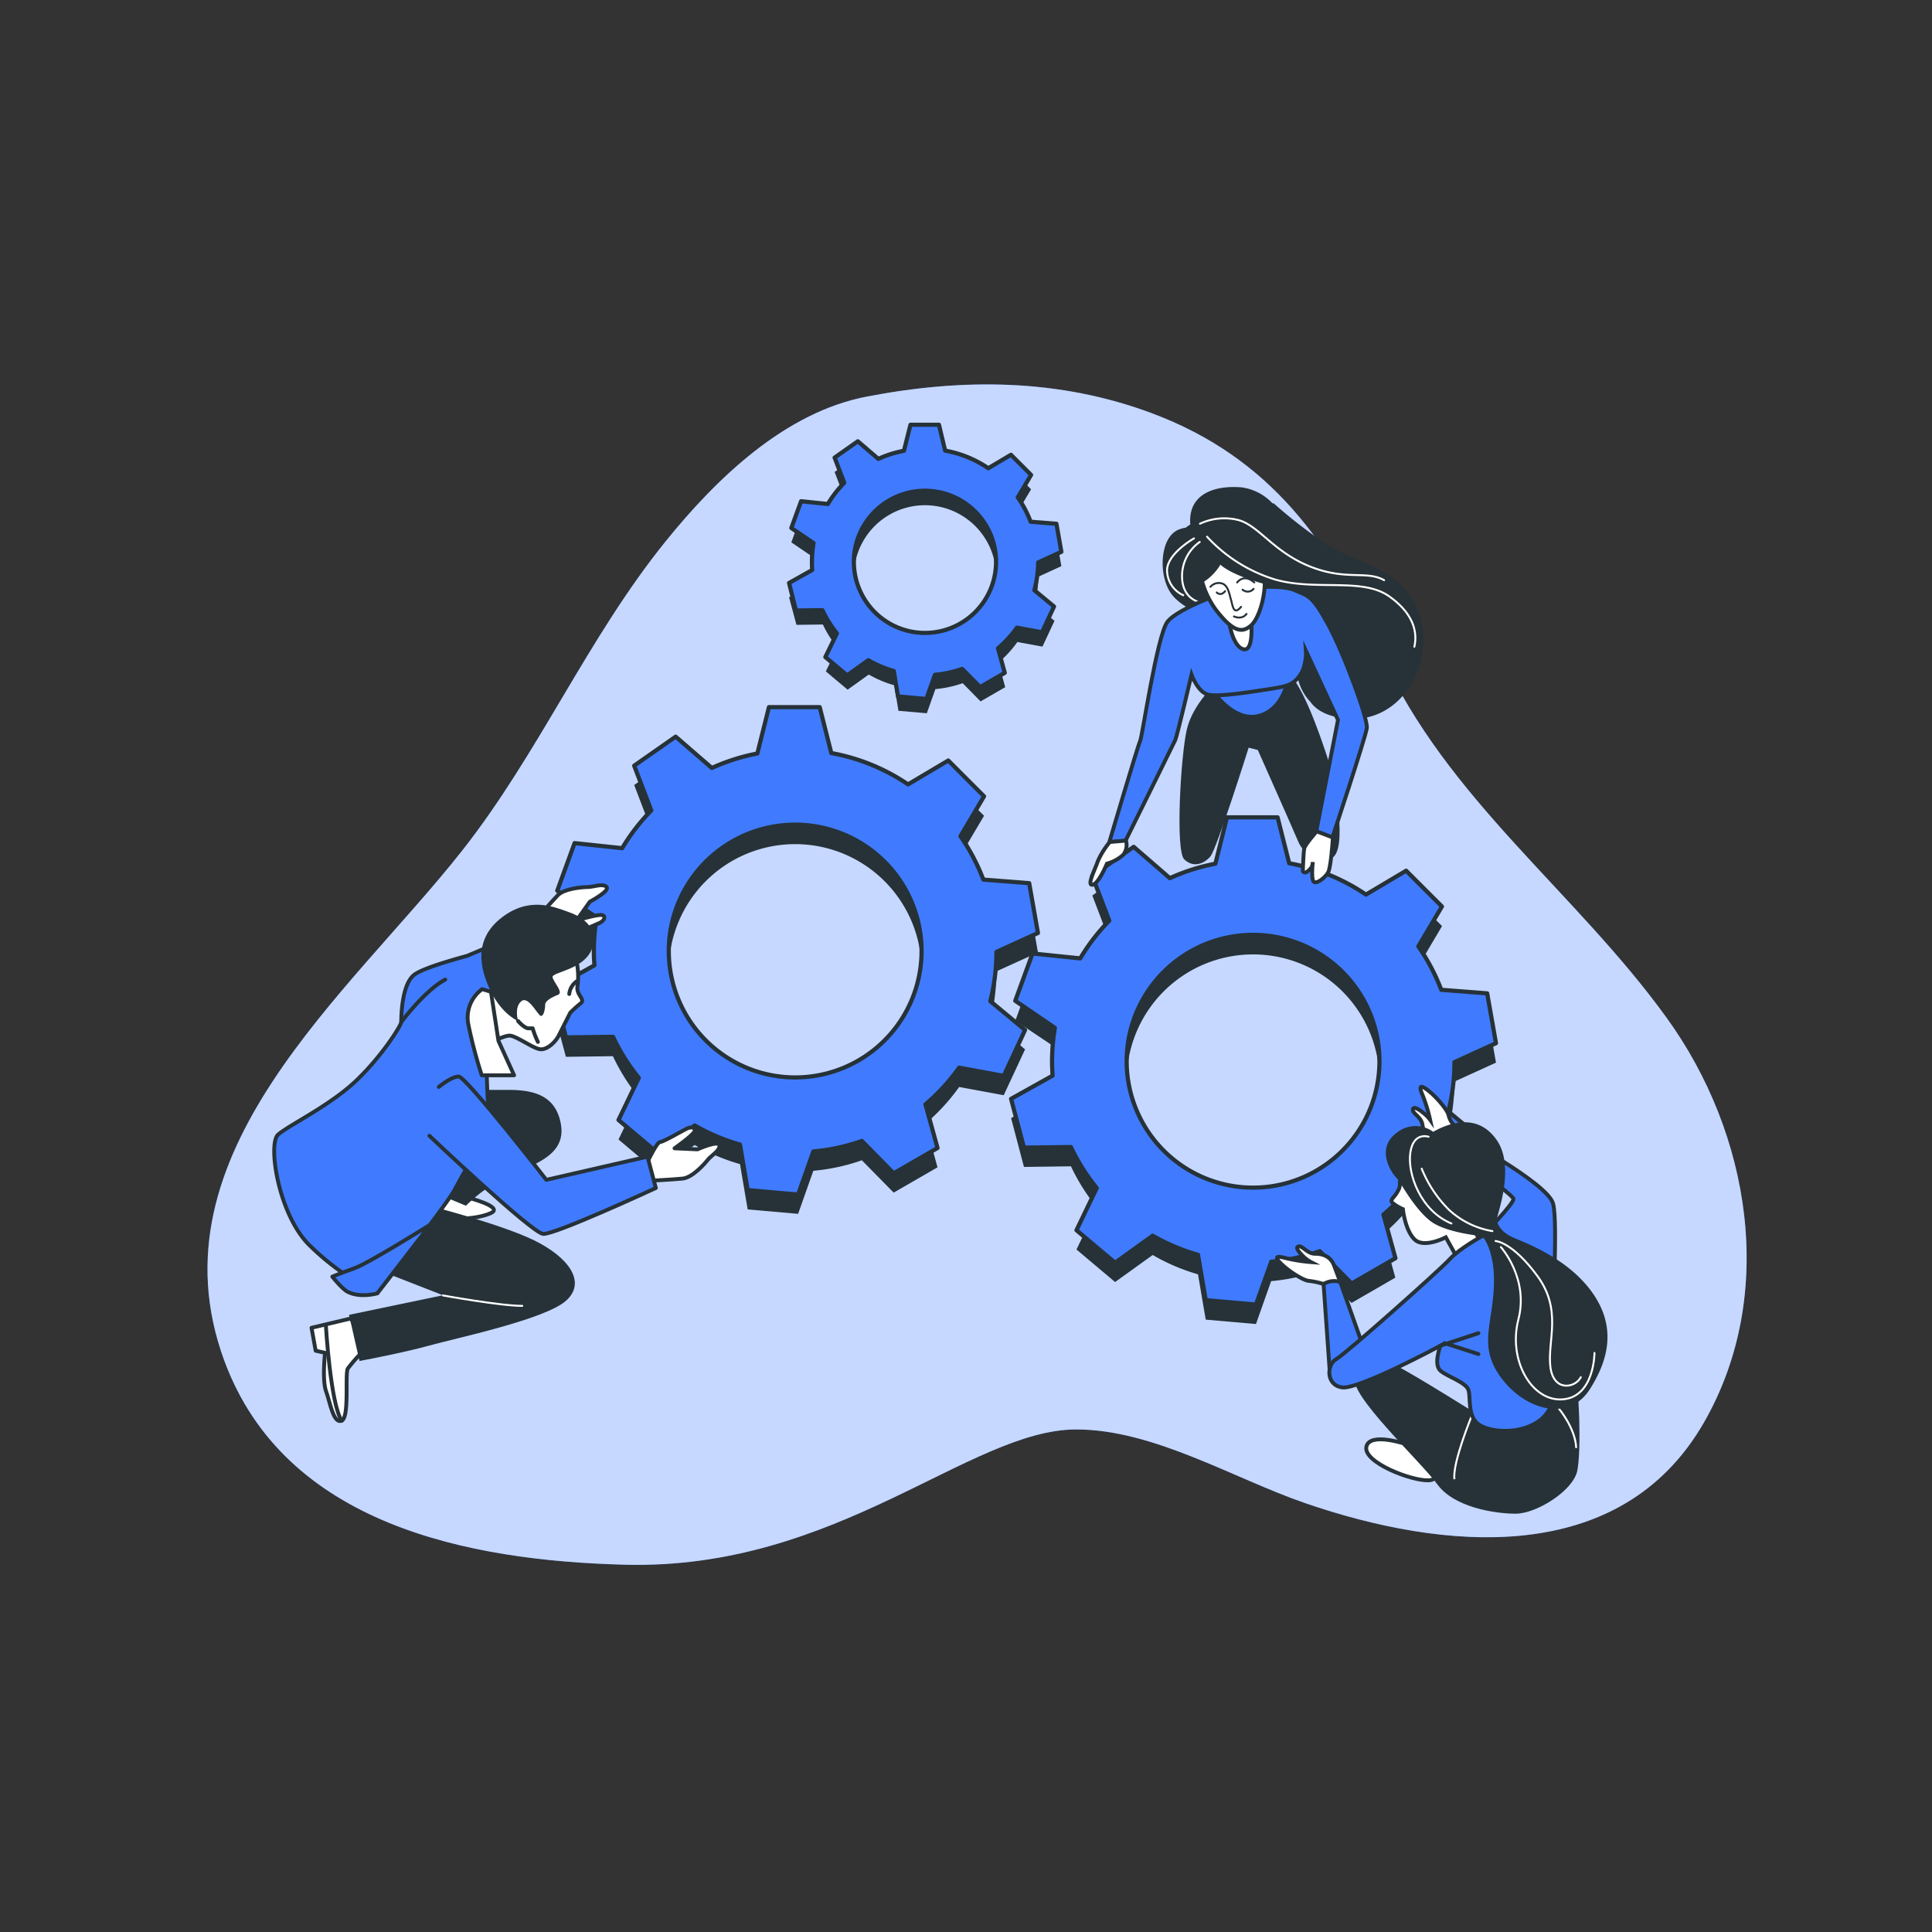 <?xml version="1.0" encoding="UTF-8"?> <svg xmlns="http://www.w3.org/2000/svg" viewBox="0 0 500 500"><rect x="0" y="0" width="500" height="500" fill="#333333" stroke="none"/><g id="freepik--background-simple--inject-64"><path d="M357.5,169.39c16.87,37.34,50.33,61.49,73.81,94C452.94,293.27,460,334.94,441,368.1,419.27,405.93,373.3,401.24,337.76,389c-18.55-6.39-39.17-19.06-59.25-19.06-27.58,0-61.88,36.53-117,35C121.28,403.87,73.64,394.63,58,352c-19.58-53.45,32.4-94.76,61.68-131.95,19.78-25.13,32.39-54.92,52.49-79.83,13.24-16.41,30.92-33.49,52.1-37.57,24.92-4.81,49.84-4.69,73.9,4.32C328.82,118.46,344.51,140.63,357.5,169.39Z" style="fill:#407BFF"></path><path d="M357.5,169.39c16.87,37.34,50.33,61.49,73.81,94C452.94,293.27,460,334.94,441,368.1,419.27,405.93,373.3,401.24,337.76,389c-18.55-6.39-39.17-19.06-59.25-19.06-27.58,0-61.88,36.53-117,35C121.28,403.87,73.64,394.63,58,352c-19.58-53.45,32.4-94.76,61.68-131.95,19.78-25.13,32.39-54.92,52.49-79.83,13.24-16.41,30.92-33.49,52.1-37.57,24.92-4.81,49.84-4.69,73.9,4.32C328.82,118.46,344.51,140.63,357.5,169.39Z" style="fill:#fff;opacity:0.7"></path></g><g id="freepik--Gears--inject-64"><path d="M268.68,149.28l6-2.76-1.28-7.25-6.67-.52a29.33,29.33,0,0,0-3.33-6.32l3.44-5.8-5.21-5.21-5.86,3.47a29.13,29.13,0,0,0-11.17-4.56L243,113.65h-7.37l-1.69,6.72a29.14,29.14,0,0,0-6.63,2.11L222,117.92l-6,4.23,2.49,6.51a30.13,30.13,0,0,0-4.24,5.49l-6.93-.71-2.52,6.92,5.74,3.9a29.16,29.16,0,0,0-.41,4.89c0,.7,0,1.39.08,2.07l-6,3.37,1.91,7.12,6.84-.09a29.38,29.38,0,0,0,3.76,6l-3,6.13,5.65,4.74,5.47-3.92a29.11,29.11,0,0,0,6.59,2.78l1.09,6.6,7.34.64,2.22-6.25a29,29,0,0,0,7.06-1.53l4.63,4.71,6.38-3.68-1.75-6.35a29.56,29.56,0,0,0,4.9-5.34l6.49,1.19,3.11-6.68-5.09-4.19A29.29,29.29,0,0,0,268.68,149.28Zm-10.9-.13a18.4,18.4,0,1,1-18.4-18.4A18.4,18.4,0,0,1,257.78,149.15Z" style="fill:#263238"></path><path d="M268.68,145.56l6-2.75-1.28-7.26-6.67-.52a29,29,0,0,0-3.33-6.31l3.44-5.81-5.21-5.21-5.86,3.48a29,29,0,0,0-11.17-4.56L243,109.93h-7.37l-1.69,6.73a29.12,29.12,0,0,0-6.63,2.1L222,114.21l-6,4.22,2.49,6.52a29.46,29.46,0,0,0-4.24,5.49l-6.93-.72-2.52,6.93,5.74,3.89a29.34,29.34,0,0,0-.41,4.89c0,.7,0,1.39.08,2.08l-6,3.37L206,158l6.84-.09a29.31,29.31,0,0,0,3.76,6l-3,6.14,5.65,4.73,5.47-3.92a28.69,28.69,0,0,0,6.59,2.79l1.09,6.59,7.34.65,2.22-6.25a29,29,0,0,0,7.06-1.53l4.63,4.7,6.38-3.68-1.75-6.35a29.23,29.23,0,0,0,4.9-5.34l6.49,1.2,3.11-6.68-5.09-4.2A29.16,29.16,0,0,0,268.68,145.56Zm-10.9-.13A18.4,18.4,0,1,1,239.38,127,18.4,18.4,0,0,1,257.78,145.43Z" style="fill:#407BFF;stroke:#263238;stroke-linecap:round;stroke-linejoin:round;stroke-width:1.083px"></path><path d="M257.87,251.39l10.75-4.89-2.27-12.9-11.86-.93a51.93,51.93,0,0,0-5.93-11.23l6.11-10.32-9.26-9.26L235,208a51.78,51.78,0,0,0-19.86-8.1l-3-11.89H199l-3,12a51.7,51.7,0,0,0-11.78,3.74l-9.36-8.1-10.73,7.51,4.42,11.59A52.17,52.17,0,0,0,161,224.5l-12.33-1.27-4.48,12.31,10.21,6.93a51.94,51.94,0,0,0-.74,8.7c0,1.24.06,2.46.15,3.68l-10.75,6,3.39,12.65,12.17-.16A51.94,51.94,0,0,0,165.32,284l-5.25,10.9,10,8.42,9.72-7a52.36,52.36,0,0,0,11.72,4.95L193.5,313l13.05,1.14L210.49,303a51.87,51.87,0,0,0,12.56-2.72l8.23,8.37,11.35-6.55-3.12-11.29a52.09,52.09,0,0,0,8.72-9.5l11.53,2.13,5.53-11.87-9-7.47A51.56,51.56,0,0,0,257.87,251.39Zm-19.37-.22a32.71,32.71,0,1,1-32.71-32.71A32.72,32.72,0,0,1,238.5,251.17Z" style="fill:#263238"></path><path d="M257.87,246.36l10.75-4.9-2.27-12.9-11.86-.92a51.93,51.93,0,0,0-5.93-11.23l6.11-10.32-9.26-9.27L235,203a51.8,51.8,0,0,0-19.86-8.11l-3-11.88H199l-3,12a51.7,51.7,0,0,0-11.78,3.74l-9.36-8.1-10.73,7.51,4.42,11.59a52.17,52.17,0,0,0-7.53,9.76L148.7,218.2l-4.48,12.31,10.21,6.93a51.91,51.91,0,0,0-.74,8.69c0,1.24.06,2.47.15,3.69l-10.75,6,3.39,12.66,12.17-.16a51.6,51.6,0,0,0,6.67,10.62l-5.25,10.91,10,8.42,9.72-7a51.87,51.87,0,0,0,11.72,4.94L193.5,308l13.05,1.15L210.49,298a51.87,51.87,0,0,0,12.56-2.72l8.23,8.37,11.35-6.55-3.12-11.29a52.09,52.09,0,0,0,8.72-9.5l11.53,2.13,5.53-11.88-9-7.46A51.56,51.56,0,0,0,257.87,246.36Zm-19.37-.23a32.71,32.71,0,1,1-32.71-32.71A32.71,32.71,0,0,1,238.5,246.13Z" style="fill:#407BFF;stroke:#263238;stroke-linecap:round;stroke-linejoin:round;stroke-width:1.083px"></path><path d="M376.41,279.91l10.75-4.9-2.28-12.9L373,261.19A52.41,52.41,0,0,0,367.09,250l6.11-10.33-9.26-9.26-10.4,6.18a51.84,51.84,0,0,0-19.87-8.11l-3-11.88h-13.1l-3,12a51.54,51.54,0,0,0-11.78,3.74l-9.37-8.11-10.73,7.52,4.42,11.59a52.54,52.54,0,0,0-7.52,9.76l-12.34-1.27-4.48,12.31L273,271a53,53,0,0,0-.73,8.69c0,1.24.06,2.47.14,3.68l-10.74,6L265,302l12.16-.16a52.07,52.07,0,0,0,6.68,10.62l-5.25,10.91,10,8.42,9.73-7a51.26,51.26,0,0,0,11.72,5l2,11.73,13,1.14,3.93-11.1a52.13,52.13,0,0,0,12.56-2.72l8.24,8.36,11.34-6.55-3.11-11.28a52.45,52.45,0,0,0,8.72-9.5L378.29,312l5.54-11.87-9-7.47A52.38,52.38,0,0,0,376.41,279.91ZM357,279.68A32.71,32.71,0,1,1,324.32,247,32.7,32.7,0,0,1,357,279.68Z" style="fill:#263238"></path><path d="M376.41,274.88l10.75-4.9-2.28-12.9L373,256.16a52.48,52.48,0,0,0-5.94-11.24l6.11-10.32-9.26-9.26-10.4,6.18a51.84,51.84,0,0,0-19.87-8.11l-3-11.88h-13.1l-3,12a51.54,51.54,0,0,0-11.78,3.74l-9.37-8.11-10.73,7.52,4.42,11.59a52.21,52.21,0,0,0-7.52,9.76l-12.34-1.27L262.75,259,273,266a53.1,53.1,0,0,0-.73,8.7c0,1.24.06,2.46.14,3.68l-10.74,6L265,297l12.16-.15a52.34,52.34,0,0,0,6.68,10.62l-5.25,10.91,10,8.42,9.73-7a52.16,52.16,0,0,0,11.72,4.95l2,11.73,13,1.14L329,326.52a51.66,51.66,0,0,0,12.56-2.72l8.24,8.37,11.34-6.55-3.11-11.28a52.78,52.78,0,0,0,8.72-9.5L378.29,307l5.54-11.87-9-7.47A52.44,52.44,0,0,0,376.41,274.88ZM357,274.65a32.71,32.71,0,1,1-32.71-32.71A32.7,32.7,0,0,1,357,274.65Z" style="fill:#407BFF;stroke:#263238;stroke-linecap:round;stroke-linejoin:round;stroke-width:1.083px"></path></g><g id="freepik--character-3--inject-64"><path d="M362.26,305.87a3.53,3.53,0,0,1-.54,2.43c-.81,1.62-2.16,2.16-1.35,3a11.12,11.12,0,0,0,2.7,1.62s.54,5.4,3,7.83,8.1-.54,8.1-.54l2.7,4.86,6.48-3.78s-1.62-1.62-3.51-7.29-4.86-9.72-10.53-10.26S362.26,305.87,362.26,305.87Z" style="fill:#fff;stroke:#263238;stroke-miterlimit:10"></path><path d="M346.86,331.79l-1.62-4.32c-.81-2.16-2.7-3-4.86-3s-3.24-2.16-4.32-1.89.54,1.89,1.35,2.7a8.32,8.32,0,0,0,1.89,1.35,41.88,41.88,0,0,1-6.75-1.08c-3-.81-2.43.27-.27,2.16s5.4,3.78,6.48,3.78a21.14,21.14,0,0,1,3.78.81L344,335Z" style="fill:#fff;stroke:#263238;stroke-miterlimit:10"></path><path d="M376.27,296.54l-4.5-1c-2.26-.49-3.33-2.25-3.63-4.39s-2.6-2.9-2.49-4,2,.26,2.87,1a8.54,8.54,0,0,1,1.6,1.68,41.7,41.7,0,0,0-2-6.53c-1.23-2.83-.08-2.44,2.1-.57s4.5,4.81,4.66,5.87a5.94,5.94,0,0,0,1.14,2.3l1.8,2.25Z" style="fill:#fff;stroke:#263238;stroke-miterlimit:10"></path><path d="M344.16,355.28l-1.62-22.95a5.09,5.09,0,0,1,4.32-.54l7,19.71S348.48,359.06,344.16,355.28Z" style="fill:#407BFF;stroke:#263238;stroke-miterlimit:10"></path><path d="M364.42,373.91s-10-3.51-10.81.54,11.89,8.92,16.21,8.65S370.09,376.08,364.42,373.91Z" style="fill:#fff;stroke:#263238;stroke-miterlimit:10"></path><path d="M382,365.81s-15.93-10-20.25-12.15-9.19-1.62-11.08,2.7,17,21.88,21.34,27.82,14.85,7.56,20.25,7.56,14.85-5.94,15.93-11.07.54-22.42-.81-27-4.59-7.56-8.37-3.24S385.75,366.08,382,365.81Z" style="fill:#263238"></path><path d="M380.94,366.27s-5.12,12.41-4.53,16.55" style="fill:none;stroke:#fff;stroke-miterlimit:10;stroke-width:0.5px"></path><path d="M403.4,364.5s4.33,5.12,4.52,10.24" style="fill:none;stroke:#fff;stroke-miterlimit:10;stroke-width:0.5px"></path><path d="M383.59,319.91s-5.94,3.24-8.37,5.94-27,24.57-29.44,25.92-2.7,6.75,1.62,7.29,25.39-10.8,25.39-10.8-1.89,4.86,0,6.48,6.75,3,7.29,5.13-.27,6.48,2.43,8.64,11.07,3,16.2-1.08,4.86-13.77,3.78-20.25.81-30.24-.54-35.64-25.65-18.36-25.65-18.36l-1.08,4.05s16.2,11.88,16.47,13S383.59,319.91,383.59,319.91Z" style="fill:#407BFF;stroke:#263238;stroke-miterlimit:10"></path><line x1="372.79" y1="348.26" x2="382.61" y2="345.03" style="fill:none;stroke:#263238;stroke-linecap:round;stroke-miterlimit:10"></line><line x1="373.86" y1="347.6" x2="382.61" y2="350.43" style="fill:none;stroke:#263238;stroke-linecap:round;stroke-miterlimit:10"></line><path d="M370.9,292.91a7.71,7.71,0,0,0-9.45.27c-5.13,3.78-1.89,9.45-.54,11.07l1.35,1.62s4.05,7.29,8.1,10.26,13.23,3.78,13.23,3.78,3.51,3.51,3,13.5-4.05,15.39,2.16,23.49S406,368,411.4,359.6s6.75-17,.27-25.65-17.28-12.42-20.25-13.77-4.05-3.51-4.05-4.59,4.86-13.5,0-20.52S375.22,290.47,370.9,292.91Z" style="fill:#263238"></path><path d="M369.72,294.19s-3.94-1.38-4.73,4.13,2.67,15.05,10.64,18.32" style="fill:none;stroke:#fff;stroke-linecap:round;stroke-miterlimit:10;stroke-width:0.5px"></path><path d="M367.94,302.46A31.75,31.75,0,0,0,375,313.1a21.93,21.93,0,0,0,11.23,5.51" style="fill:none;stroke:#fff;stroke-linecap:round;stroke-miterlimit:10;stroke-width:0.5px"></path><path d="M388.43,322.75s7.28,8.07,4.53,18.71,3.54,21.46,11.62,20.68,8.07-12,8.07-12" style="fill:none;stroke:#fff;stroke-linecap:round;stroke-miterlimit:10;stroke-width:0.5px"></path><path d="M387.05,321.17s4.33.2,10.83,9.06,2.56,16.74,3.35,23.44,6.5,5.51,7.88,2.75" style="fill:none;stroke:#fff;stroke-linecap:round;stroke-miterlimit:10;stroke-width:0.5px"></path></g><g id="freepik--character-2--inject-64"><path d="M363.85,152.79c-5.29-6.49-14.43-7.76-21.22-12.38a129.64,129.64,0,0,1-13-10.15l-.31,0a13.39,13.39,0,0,0-8-4.13c-7-.59-13.89,1.68-13.28,9.6-.4.26-.79.53-1.19.84a7.29,7.29,0,0,0-1.9.53c-4.89,2.06-5.27,12.2-1.62,16.84,1.94,2.46,5.74,4.54,9.23,5.7l0,.11s.3,1,10.45,2,13.12,5,12.66,9.87a12.76,12.76,0,0,0,3.44,10c1.23,1.73,3.23,3.09,6.44,3.88C364.12,190,375,166.44,363.85,152.79Z" style="fill:#263238"></path><path d="M312.38,138.9A39.69,39.69,0,0,0,330.06,150c10.74,3,22.51-.62,29.52,4.37s7.11,10.13,6.45,13" style="fill:none;stroke:#fff;stroke-linecap:round;stroke-miterlimit:10;stroke-width:0.5px"></path><path d="M310.55,135.54a14.93,14.93,0,0,1,9.75-1c5.39,1.3,9.07,8.15,18.56,12s14.67,1,19.35,3.61" style="fill:none;stroke:#fff;stroke-linecap:round;stroke-miterlimit:10;stroke-width:0.5px"></path><path d="M310.49,140.26a10.83,10.83,0,0,0-4.58,8.83c0,5.91,4.49,6.73,4.49,6.73" style="fill:none;stroke:#fff;stroke-linecap:round;stroke-miterlimit:10;stroke-width:0.5px"></path><path d="M309,139.34s-7.49,4.21-6.94,8.79a7.12,7.12,0,0,0,4.16,5.91" style="fill:none;stroke:#fff;stroke-linecap:round;stroke-miterlimit:10;stroke-width:0.5px"></path><path d="M315,176.55s-6.3,5.52-7.86,12.27-3,31.35-.65,33.59,5.06,1.17,6.72-.71,9.94-28.21,9.94-28.21l2.37.61S335,215.4,336,217.84s4.89,6.39,8.77,4.17,1-19-1-25.22-7.25-21.63-11.41-23.27S317.05,173.29,315,176.55Z" style="fill:#263238"></path><path d="M314,179s5.09,7.66,11.39,6.36,8.08-8.73,7.83-10.32S314,179,314,179Z" style="fill:#407BFF;stroke:#263238;stroke-miterlimit:10"></path><path d="M319,152.5s-14.22,4.8-16.9,8.47-6.47,29.62-7,30.67-8,26.27-8,26.27l4.18-.32s12.38-25,12.87-26.06,4.21-16.91,4.21-16.91,1.69,4.62,4.38,5.18,10-.58,15.07-1.36,6.67-1,8.55-3.6,1.61-6.43,1.61-6.43l8.3,17.9-5.62,28.84,4.16,1.63s8.64-26.05,8.93-28.38-5.9-19.24-10-26.74-5-7.35-8.88-9S319,152.5,319,152.5Z" style="fill:#407BFF;stroke:#263238;stroke-miterlimit:10"></path><path d="M317.9,159.83s.81,7.35,3.86,8.18,1.95-8.43,1.95-8.43Z" style="fill:#fff;stroke:#263238;stroke-miterlimit:10"></path><path d="M315.73,145.29a12.88,12.88,0,0,1-4.67,5,22.83,22.83,0,0,0,3.58,7.49c4.48,5.81,6.8,6.1,9.1,4.12,1.94-1.68,3.58-6.82,3.58-11.25C317.39,147.89,315.73,145.29,315.73,145.29Z" style="fill:#fff;stroke:#263238;stroke-miterlimit:10"></path><path d="M313.26,151.87a2.84,2.84,0,0,1,2.74-.93c1.82.32,2.11,2.71,2.56,4.19s.63,4.31,2.63,1.92" style="fill:none;stroke:#263238;stroke-linecap:round;stroke-linejoin:round;stroke-width:0.5px"></path><path d="M320.17,150.74s1.68-2.42,4.44,0" style="fill:none;stroke:#263238;stroke-linecap:round;stroke-linejoin:round;stroke-width:0.5px"></path><path d="M319.34,159.53s2,1,3.26-.65" style="fill:none;stroke:#263238;stroke-linecap:round;stroke-linejoin:round;stroke-width:0.5px"></path><path d="M314.89,153.33s1,1.1,2.16-.33" style="fill:none;stroke:#263238;stroke-linecap:round;stroke-linejoin:round;stroke-width:0.5px"></path><path d="M321.58,152.61a2,2,0,0,0,2.85-.21" style="fill:none;stroke:#263238;stroke-linecap:round;stroke-linejoin:round;stroke-width:0.5px"></path><path d="M287.22,217.91a20.82,20.82,0,0,0-3.12,5c-.66,2.05-2.93,6.31-1.34,6.06s3.71-5.45,3.71-5.45a10.41,10.41,0,0,0,4.2-2.28,4.12,4.12,0,0,0,.73-3.69Z" style="fill:#fff;stroke:#263238;stroke-miterlimit:10"></path><path d="M340.77,215.15s-3,3.4-3.22,4.4-.38,5.91-.38,5.91.46.9,1.58-.25a2.69,2.69,0,0,0,1-2.1s-.41,3.64.1,4.86,3.13-.81,3.88-2.22,1.22-9,1.22-9Z" style="fill:#fff;stroke:#263238;stroke-miterlimit:10"></path></g><g id="freepik--character-1--inject-64"><path d="M120.85,309.88s9.72,2.43,6.21,4.05-10.26,1.89-14,.81-4.32-5.13-1.35-5.67S120.85,309.88,120.85,309.88Z" style="fill:#fff;stroke:#263238;stroke-linecap:round;stroke-linejoin:round"></path><path d="M90.88,341.2l-10.26,2.43,1.08,5.94,2.43.54s-.81,7,.27,10,1.89,8.37,4,7.56.81-12.15,1.62-13.5a42.18,42.18,0,0,1,4.05-4.59l-2.7-7.29Z" style="fill:#fff;stroke:#263238;stroke-linecap:round;stroke-linejoin:round"></path><path d="M84.33,343s1.23,20.66,4.12,24.66" style="fill:none;stroke:#263238;stroke-linecap:round;stroke-linejoin:round"></path><path d="M110.05,311.77s19.17,4.86,28.08,9.18,13.78,10.8,8.38,15.66-28.63,9.72-35.38,11.61-18.09,4-18.09,4l-2.71-11.94,24.31-5.07-17.28-6.75s-6.21-2.16-3.24-8.64S110.05,311.77,110.05,311.77Z" style="fill:#263238"></path><path d="M114.64,335.26s14.85,2.7,20.52,2.7" style="fill:none;stroke:#fff;stroke-linecap:round;stroke-miterlimit:10;stroke-width:0.5px"></path><path d="M114.1,309.34l6.48,2.7a38.92,38.92,0,0,1,11.34-7.84c6.75-3,14.59-5.4,13.24-13.23s-7.57-8.91-13.78-8.91h-10.8Z" style="fill:#263238"></path><path d="M142.16,241.59s5.54,1.24,6,.61,6-2.86,7.09-3.38,1.71-1.75.52-2-6.56,1.39-6.56,1.39l3.44-4.85s5.24-2.76,4.34-3.8-3.45,0-4.8,0-6.11.37-7.82,2.12-5.58,6.26-5.58,6.26Z" style="fill:#fff;stroke:#263238;stroke-linecap:round;stroke-linejoin:round"></path><path d="M131.52,253.35l12.29-10.62-4.35-3.19-18.56,7.83v0c-5.62,1.53-12.08,3.52-13.82,5-3.24,2.7-3.24,11.34-3.24,12.15S99,273.15,92.23,279.63s-17.55,11.61-20.25,14,0,20.26,7.83,28.36a66.92,66.92,0,0,0,17.82,12.69s17.82-22.68,20-26.73,2.7-4.87,2.7-4.87,6.75-11.61,6.21-15.12-.81-18.36-.81-21.6,4.86-10.26,5.67-12.69C131.42,253.59,131.47,253.47,131.52,253.35Z" style="fill:#407BFF;stroke:#263238;stroke-linecap:round;stroke-linejoin:round"></path><path d="M103.84,264.51s6.17-8.27,11.39-11" style="fill:none;stroke:#263238;stroke-linecap:round;stroke-miterlimit:10"></path><path d="M149.21,248.85a18.43,18.43,0,0,1,.27,6.21c-.54,2.43,2.16,3.51.81,4.59s-2.7,2.43-2.7,2.43l-3,5.94c-.81,1.62-3,3.78-4.87,3.51s-6.21-3.51-7.83-3.51-5.67,2.16-5.67,2.16-.54-8.1-.54-11.07,3.51-3.78,3.51-3.78,2.43-5.13,5.67-7.56S146.51,245.07,149.21,248.85Z" style="fill:#fff;stroke:#263238;stroke-linecap:round;stroke-linejoin:round"></path><path d="M134.08,264.24s1.62,1.89,2.7,1.89h1.08a21.36,21.36,0,0,0,1.35,3.51" style="fill:none;stroke:#263238;stroke-linecap:round;stroke-linejoin:round"></path><path d="M149.21,254a4.62,4.62,0,0,0-1.89,3.24" style="fill:none;stroke:#263238;stroke-linecap:round;stroke-linejoin:round"></path><path d="M134.08,264.24s-4.05-1.62-7-7.56-4.59-13.5,2.7-19.17,13.78-2.7,17-1.62,8.37,3.78,6.48,9.45-10.53,6.21-10.26,7.56,3,4,1.35,4.59-3.25,1.62-3.25,2.43-.26,3-1.08,3-3.24-5.4-5.13-3.78S134.08,264.24,134.08,264.24Z" style="fill:#263238"></path><path d="M127.06,256.68,129,269.37l4.05,8.91h-8.37a120,120,0,0,1-3.5-13.29,9.06,9.06,0,0,1,3.6-9Z" style="fill:#fff;stroke:#263238;stroke-linecap:round;stroke-linejoin:round"></path><path d="M167.57,300.69s2.43-5.13,3.24-5.13,5.94-3,7-3.51,2.43-.27,1.89.81-5.13,4.32-5.13,4.32l5.94.27s5.4-2.43,5.67-1.08-2.16,2.7-3,3.78-4,4.6-6.48,4.86-8.37.55-8.37.55Z" style="fill:#fff;stroke:#263238;stroke-linecap:round;stroke-linejoin:round"></path><path d="M111.13,293.94s26.46,25.12,29.43,25.39,29.17-11.88,29.17-11.88l-2.16-8.11-26.19,6s-20.8-26.74-22.69-26.74-5.13,2.7-5.13,2.7" style="fill:#407BFF;stroke:#263238;stroke-linecap:round;stroke-linejoin:round"></path><path d="M111.4,316.9s-15.93,10-19.71,11.34S86,330.4,86,330.4s2.57,3.23,4,3.93c3.33,1.67,7.63.39,7.63.39Z" style="fill:#407BFF;stroke:#263238;stroke-linecap:round;stroke-linejoin:round"></path></g></svg> 